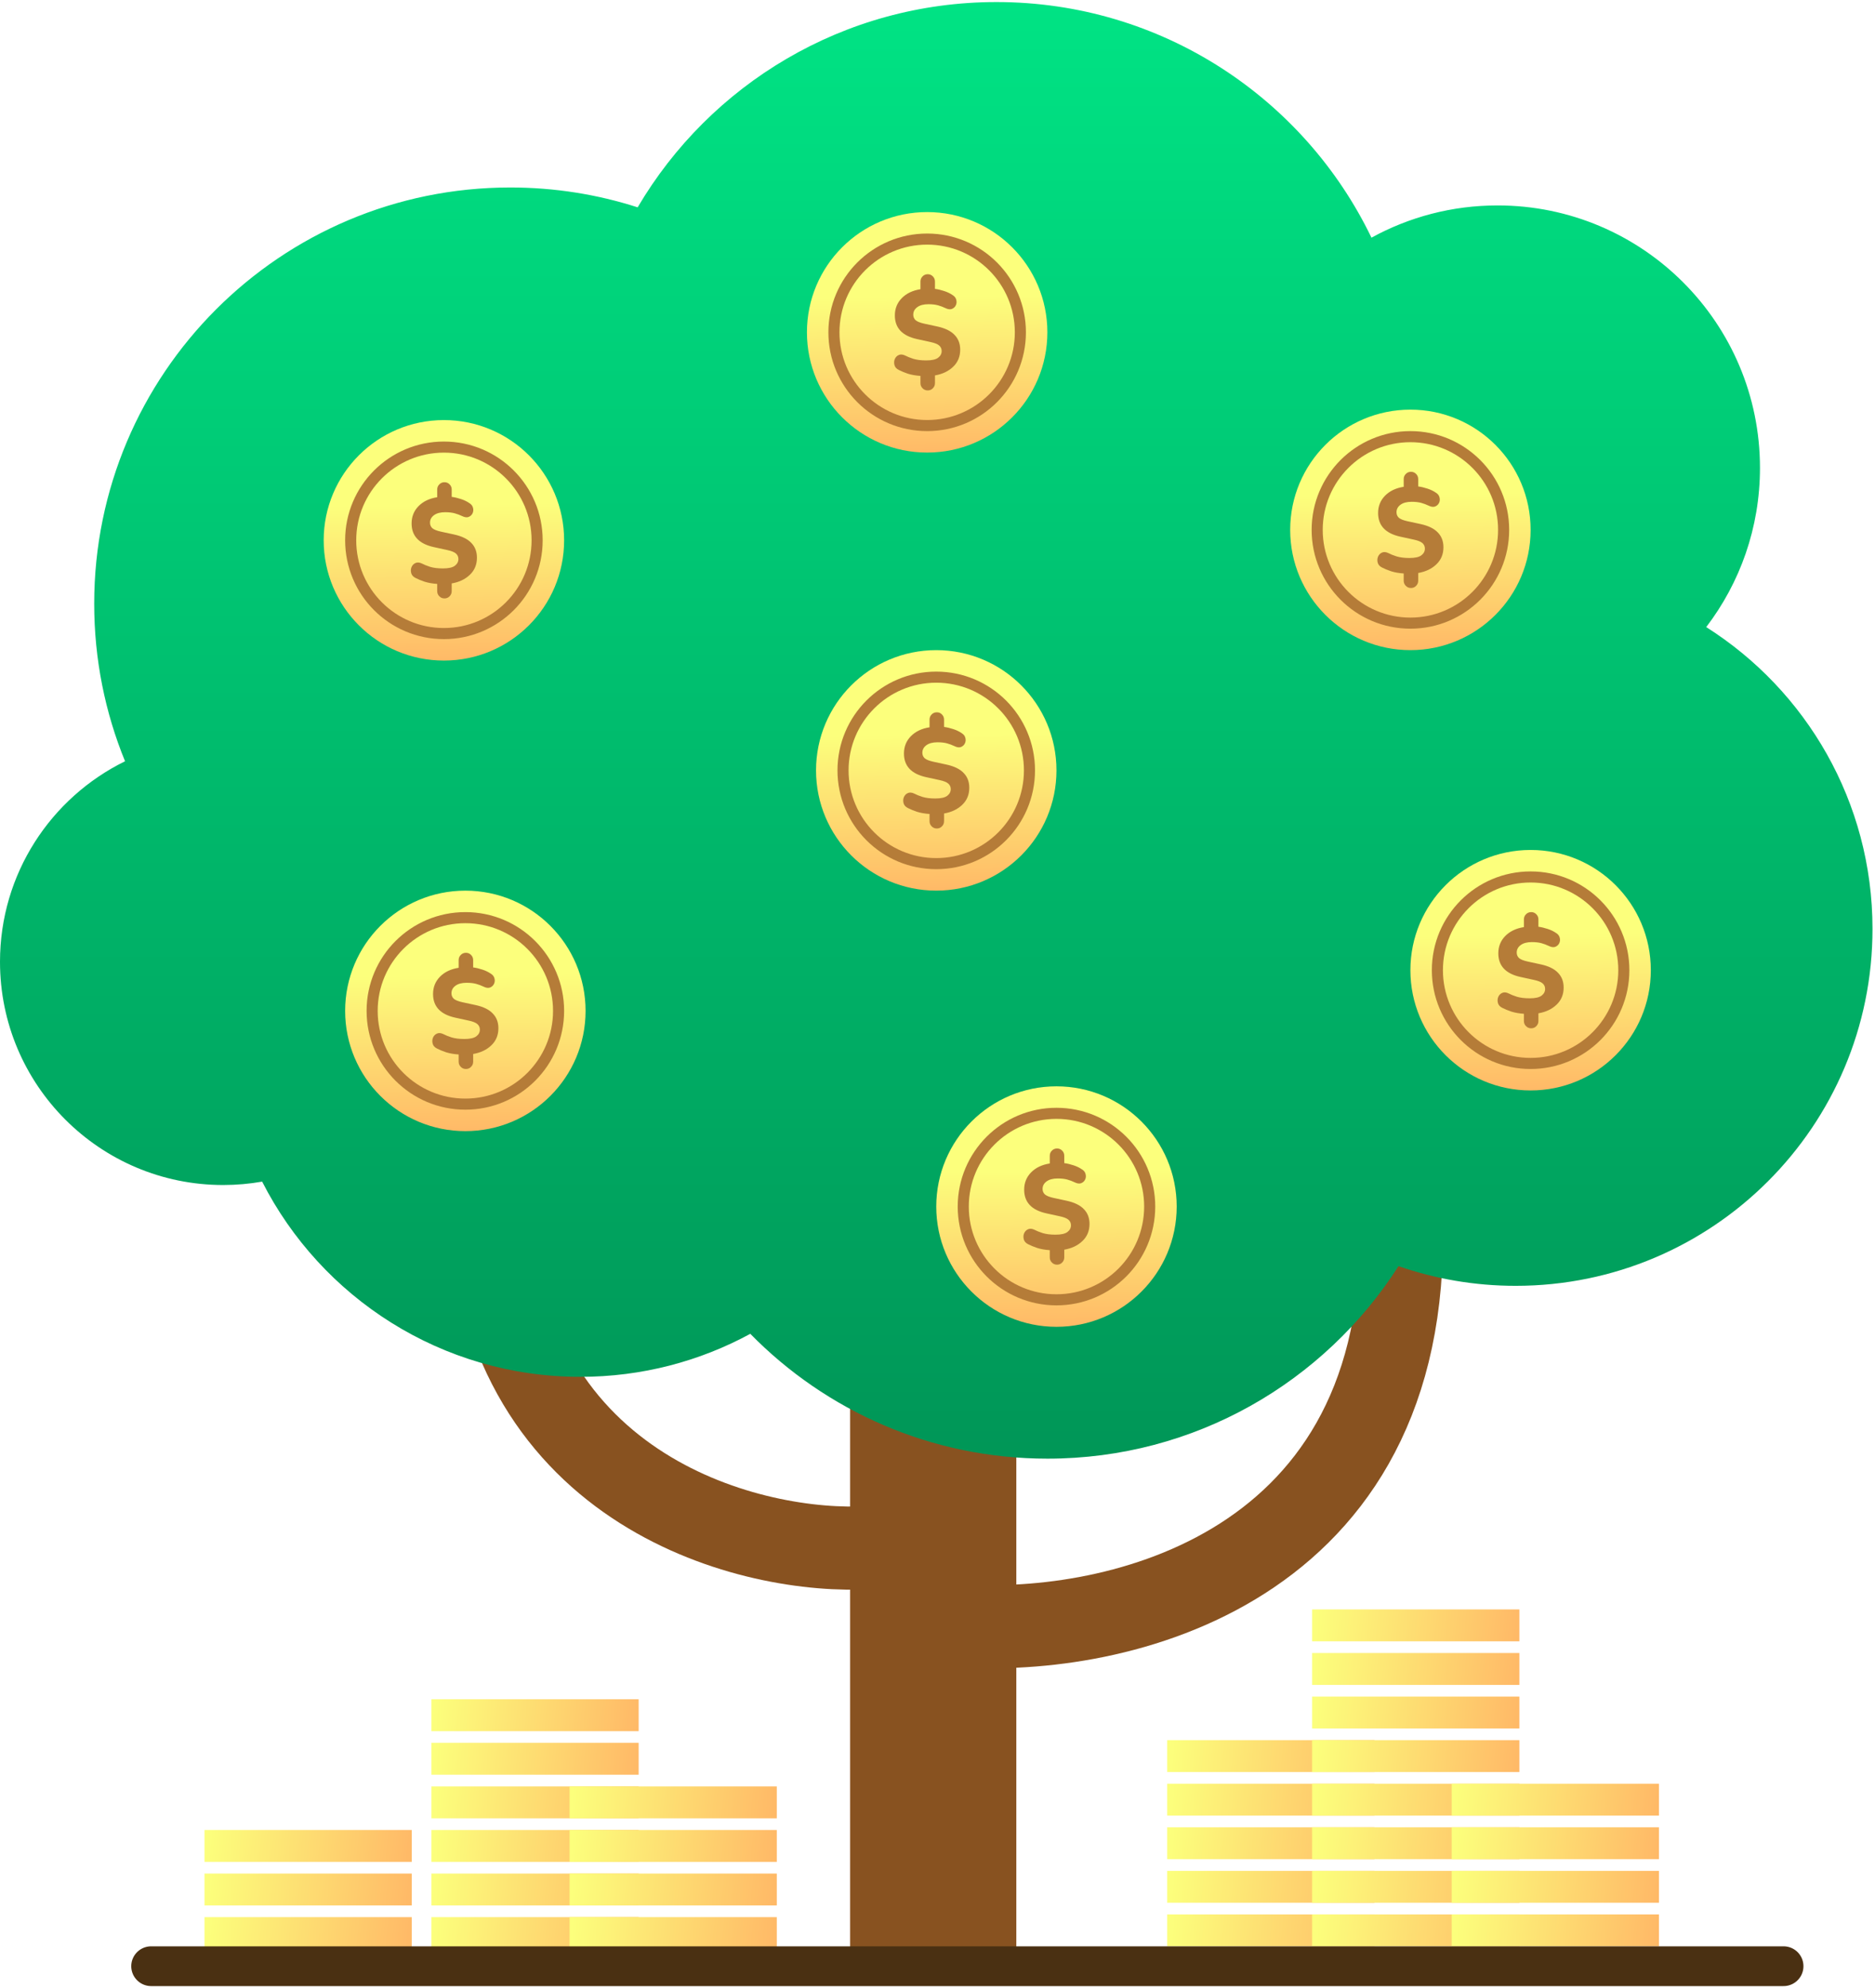<svg width="283" height="300" viewBox="0 0 283 300" fill="none" xmlns="http://www.w3.org/2000/svg">
<path d="M140.852 199.715V295.69" stroke="#885220" stroke-width="25.089"/>
<path d="M143.982 245.223C166.497 247.163 211.525 238.165 211.525 186.652" stroke="#885220" stroke-width="12.544"/>
<path d="M129.576 233.592C110.964 234.008 73.74 223.508 73.74 178.172" stroke="#885220" stroke-width="12.544"/>
<path fill-rule="evenodd" clip-rule="evenodd" d="M211.083 191.055C216.622 192.98 222.572 194.026 228.767 194.026C258.511 194.026 282.623 169.913 282.623 140.169C282.623 120.999 272.608 104.169 257.525 94.625C262.615 87.962 265.639 79.635 265.639 70.603C265.639 48.73 247.907 30.998 226.034 30.998C219.135 30.998 212.648 32.762 207 35.864C196.852 14.825 175.32 0.31 150.398 0.31C127.328 0.31 107.163 12.748 96.244 31.285C90.186 29.34 83.728 28.29 77.024 28.29C42.337 28.29 14.218 56.409 14.218 91.096C14.218 99.509 15.872 107.537 18.874 114.87C7.696 120.35 0 131.842 0 145.131C0 163.733 15.08 178.813 33.682 178.813C35.69 178.813 37.656 178.637 39.566 178.301C48.466 195.783 66.63 207.758 87.592 207.758C96.88 207.758 105.618 205.407 113.245 201.268C124.647 212.893 140.532 220.105 158.101 220.105C180.365 220.105 199.925 208.523 211.083 191.055Z" fill="url(#paint0_linear_684_3606)"/>
<g filter="url(#filter0_d_684_3606)">
<circle cx="66.999" cy="77.351" r="18.145" fill="url(#paint1_linear_684_3606)"/>
<path d="M67.092 86.118C66.773 86.118 66.509 86.007 66.301 85.787C66.092 85.578 65.988 85.321 65.988 85.014V83.928C65.276 83.879 64.645 83.769 64.093 83.597C63.553 83.413 63.093 83.223 62.713 83.027C62.37 82.855 62.155 82.616 62.069 82.309C61.983 81.99 61.995 81.69 62.106 81.408C62.228 81.114 62.425 80.905 62.695 80.782C62.977 80.647 63.308 80.672 63.688 80.856C63.983 81.015 64.393 81.181 64.921 81.353C65.448 81.512 66.092 81.592 66.853 81.592C67.699 81.592 68.3 81.457 68.656 81.187C69.011 80.917 69.189 80.58 69.189 80.175C69.189 79.844 69.067 79.568 68.821 79.347C68.576 79.126 68.135 78.949 67.497 78.814L65.473 78.372C63.24 77.881 62.124 76.692 62.124 74.803C62.124 73.772 62.474 72.901 63.173 72.19C63.872 71.479 64.81 71.031 65.988 70.847V69.688C65.988 69.381 66.092 69.124 66.301 68.915C66.509 68.694 66.773 68.584 67.092 68.584C67.398 68.584 67.656 68.694 67.865 68.915C68.073 69.124 68.177 69.381 68.177 69.688V70.792C68.631 70.853 69.097 70.963 69.576 71.123C70.066 71.282 70.496 71.491 70.864 71.749C71.158 71.933 71.336 72.172 71.397 72.466C71.471 72.748 71.446 73.018 71.324 73.276C71.201 73.533 70.999 73.717 70.716 73.828C70.447 73.926 70.115 73.877 69.723 73.68C69.392 73.521 69.03 73.386 68.637 73.276C68.245 73.165 67.76 73.11 67.184 73.11C66.472 73.11 65.914 73.257 65.51 73.552C65.105 73.846 64.902 74.226 64.902 74.692C64.902 75.023 65.019 75.299 65.252 75.52C65.497 75.729 65.921 75.9 66.522 76.035L68.564 76.477C69.729 76.735 70.588 77.158 71.14 77.746C71.704 78.323 71.986 79.065 71.986 79.973C71.986 81.015 71.63 81.874 70.919 82.549C70.22 83.223 69.306 83.659 68.177 83.855V85.014C68.177 85.321 68.073 85.578 67.865 85.787C67.656 86.007 67.398 86.118 67.092 86.118Z" fill="#B57C38"/>
<circle cx="67" cy="77.351" r="14.07" stroke="#B57C38" stroke-width="1.673"/>
</g>
<g filter="url(#filter1_d_684_3606)">
<circle cx="139.938" cy="45.964" r="18.145" fill="url(#paint2_linear_684_3606)"/>
<path d="M140.031 54.731C139.712 54.731 139.449 54.621 139.24 54.4C139.032 54.191 138.927 53.934 138.927 53.627V52.542C138.216 52.493 137.584 52.382 137.032 52.211C136.493 52.027 136.033 51.837 135.652 51.64C135.309 51.468 135.094 51.229 135.008 50.923C134.923 50.604 134.935 50.303 135.045 50.021C135.168 49.727 135.364 49.518 135.634 49.396C135.916 49.261 136.247 49.285 136.628 49.469C136.922 49.629 137.333 49.794 137.86 49.966C138.388 50.125 139.032 50.205 139.792 50.205C140.638 50.205 141.24 50.07 141.595 49.8C141.951 49.531 142.129 49.193 142.129 48.788C142.129 48.457 142.006 48.181 141.761 47.961C141.515 47.74 141.074 47.562 140.436 47.427L138.412 46.985C136.18 46.495 135.064 45.305 135.064 43.416C135.064 42.386 135.413 41.515 136.112 40.803C136.812 40.092 137.75 39.644 138.927 39.46V38.301C138.927 37.995 139.032 37.737 139.24 37.528C139.449 37.308 139.712 37.197 140.031 37.197C140.338 37.197 140.596 37.308 140.804 37.528C141.013 37.737 141.117 37.995 141.117 38.301V39.405C141.571 39.466 142.037 39.577 142.515 39.736C143.006 39.896 143.435 40.104 143.803 40.362C144.097 40.546 144.275 40.785 144.337 41.079C144.41 41.361 144.386 41.631 144.263 41.889C144.14 42.147 143.938 42.331 143.656 42.441C143.386 42.539 143.055 42.49 142.662 42.294C142.331 42.134 141.969 41.999 141.577 41.889C141.184 41.779 140.7 41.723 140.123 41.723C139.412 41.723 138.854 41.87 138.449 42.165C138.044 42.459 137.842 42.84 137.842 43.306C137.842 43.637 137.958 43.913 138.191 44.134C138.437 44.342 138.86 44.514 139.461 44.649L141.503 45.09C142.668 45.348 143.527 45.771 144.079 46.36C144.643 46.936 144.925 47.678 144.925 48.586C144.925 49.629 144.57 50.487 143.858 51.162C143.159 51.837 142.245 52.272 141.117 52.468V53.627C141.117 53.934 141.013 54.191 140.804 54.4C140.596 54.621 140.338 54.731 140.031 54.731Z" fill="#B57C38"/>
<circle cx="139.938" cy="45.965" r="14.07" stroke="#B57C38" stroke-width="1.673"/>
</g>
<g filter="url(#filter2_d_684_3606)">
<circle cx="212.876" cy="75.776" r="18.145" fill="url(#paint3_linear_684_3606)"/>
<path d="M212.969 84.544C212.65 84.544 212.386 84.433 212.178 84.213C211.969 84.004 211.865 83.746 211.865 83.44V82.354C211.153 82.305 210.522 82.195 209.97 82.023C209.43 81.839 208.97 81.649 208.59 81.453C208.247 81.281 208.032 81.042 207.946 80.735C207.86 80.416 207.872 80.116 207.983 79.834C208.105 79.539 208.302 79.331 208.572 79.208C208.854 79.073 209.185 79.098 209.565 79.282C209.859 79.441 210.27 79.607 210.798 79.778C211.325 79.938 211.969 80.018 212.73 80.018C213.576 80.018 214.177 79.883 214.533 79.613C214.888 79.343 215.066 79.006 215.066 78.601C215.066 78.27 214.944 77.994 214.698 77.773C214.453 77.552 214.011 77.374 213.374 77.239L211.35 76.798C209.117 76.307 208.001 75.117 208.001 73.228C208.001 72.198 208.351 71.327 209.05 70.616C209.749 69.904 210.687 69.457 211.865 69.273V68.114C211.865 67.807 211.969 67.549 212.178 67.341C212.386 67.12 212.65 67.01 212.969 67.01C213.275 67.01 213.533 67.12 213.742 67.341C213.95 67.549 214.054 67.807 214.054 68.114V69.218C214.508 69.279 214.974 69.389 215.453 69.549C215.943 69.708 216.373 69.917 216.741 70.174C217.035 70.358 217.213 70.597 217.274 70.892C217.348 71.174 217.323 71.444 217.201 71.701C217.078 71.959 216.875 72.143 216.593 72.253C216.324 72.352 215.992 72.302 215.6 72.106C215.269 71.947 214.907 71.812 214.514 71.701C214.122 71.591 213.637 71.536 213.061 71.536C212.349 71.536 211.791 71.683 211.387 71.977C210.982 72.272 210.779 72.652 210.779 73.118C210.779 73.449 210.896 73.725 211.129 73.946C211.374 74.155 211.797 74.326 212.398 74.461L214.441 74.903C215.606 75.16 216.465 75.584 217.017 76.172C217.581 76.749 217.863 77.491 217.863 78.398C217.863 79.441 217.507 80.3 216.796 80.974C216.097 81.649 215.183 82.084 214.054 82.281V83.44C214.054 83.746 213.95 84.004 213.742 84.213C213.533 84.433 213.275 84.544 212.969 84.544Z" fill="#B57C38"/>
<circle cx="212.877" cy="75.777" r="14.07" stroke="#B57C38" stroke-width="1.673"/>
</g>
<g filter="url(#filter3_d_684_3606)">
<circle cx="70.238" cy="148.357" r="18.145" fill="url(#paint4_linear_684_3606)"/>
<path d="M70.33 157.124C70.011 157.124 69.748 157.014 69.539 156.793C69.331 156.585 69.226 156.327 69.226 156.02V154.935C68.515 154.886 67.883 154.775 67.331 154.604C66.791 154.42 66.332 154.23 65.951 154.033C65.608 153.862 65.393 153.622 65.307 153.316C65.222 152.997 65.234 152.696 65.344 152.414C65.467 152.12 65.663 151.911 65.933 151.789C66.215 151.654 66.546 151.678 66.926 151.862C67.221 152.022 67.632 152.187 68.159 152.359C68.686 152.518 69.331 152.598 70.091 152.598C70.937 152.598 71.538 152.463 71.894 152.193C72.25 151.924 72.428 151.586 72.428 151.181C72.428 150.85 72.305 150.574 72.06 150.354C71.814 150.133 71.373 149.955 70.735 149.82L68.711 149.378C66.479 148.888 65.362 147.698 65.362 145.809C65.362 144.779 65.712 143.908 66.411 143.196C67.11 142.485 68.049 142.037 69.226 141.853V140.694C69.226 140.388 69.331 140.13 69.539 139.922C69.748 139.701 70.011 139.59 70.33 139.59C70.637 139.59 70.894 139.701 71.103 139.922C71.311 140.13 71.416 140.388 71.416 140.694V141.798C71.87 141.859 72.336 141.97 72.814 142.129C73.305 142.289 73.734 142.497 74.102 142.755C74.396 142.939 74.574 143.178 74.635 143.472C74.709 143.755 74.684 144.024 74.562 144.282C74.439 144.54 74.237 144.724 73.955 144.834C73.685 144.932 73.354 144.883 72.961 144.687C72.63 144.527 72.268 144.392 71.876 144.282C71.483 144.172 70.999 144.116 70.422 144.116C69.711 144.116 69.153 144.264 68.748 144.558C68.343 144.852 68.141 145.233 68.141 145.699C68.141 146.03 68.257 146.306 68.49 146.527C68.736 146.735 69.159 146.907 69.76 147.042L71.802 147.483C72.967 147.741 73.826 148.164 74.378 148.753C74.942 149.329 75.224 150.071 75.224 150.979C75.224 152.022 74.868 152.88 74.157 153.555C73.458 154.23 72.544 154.665 71.416 154.861V156.02C71.416 156.327 71.311 156.585 71.103 156.793C70.894 157.014 70.637 157.124 70.33 157.124Z" fill="#B57C38"/>
<circle cx="70.238" cy="148.357" r="14.07" stroke="#B57C38" stroke-width="1.673"/>
</g>
<g filter="url(#filter4_d_684_3606)">
<circle cx="159.457" cy="177.885" r="18.145" fill="url(#paint5_linear_684_3606)"/>
<path d="M159.549 186.652C159.23 186.652 158.966 186.542 158.758 186.321C158.549 186.112 158.445 185.855 158.445 185.548V184.463C157.734 184.414 157.102 184.303 156.55 184.131C156.01 183.947 155.55 183.757 155.17 183.561C154.827 183.389 154.612 183.15 154.526 182.844C154.44 182.525 154.452 182.224 154.563 181.942C154.686 181.648 154.882 181.439 155.152 181.316C155.434 181.182 155.765 181.206 156.145 181.39C156.44 181.55 156.85 181.715 157.378 181.887C157.905 182.046 158.549 182.126 159.31 182.126C160.156 182.126 160.757 181.991 161.113 181.721C161.468 181.451 161.646 181.114 161.646 180.709C161.646 180.378 161.524 180.102 161.278 179.881C161.033 179.661 160.591 179.483 159.954 179.348L157.93 178.906C155.697 178.416 154.581 177.226 154.581 175.337C154.581 174.307 154.931 173.436 155.63 172.724C156.329 172.013 157.267 171.565 158.445 171.381V170.222C158.445 169.915 158.549 169.658 158.758 169.449C158.966 169.229 159.23 169.118 159.549 169.118C159.856 169.118 160.113 169.229 160.322 169.449C160.53 169.658 160.634 169.915 160.634 170.222V171.326C161.088 171.387 161.554 171.498 162.033 171.657C162.523 171.817 162.953 172.025 163.321 172.283C163.615 172.467 163.793 172.706 163.854 173C163.928 173.282 163.903 173.552 163.781 173.81C163.658 174.067 163.456 174.251 163.173 174.362C162.904 174.46 162.572 174.411 162.18 174.215C161.849 174.055 161.487 173.92 161.094 173.81C160.702 173.699 160.217 173.644 159.641 173.644C158.929 173.644 158.371 173.791 157.967 174.086C157.562 174.38 157.359 174.76 157.359 175.227C157.359 175.558 157.476 175.834 157.709 176.054C157.954 176.263 158.378 176.435 158.979 176.57L161.021 177.011C162.186 177.269 163.045 177.692 163.597 178.281C164.161 178.857 164.443 179.599 164.443 180.507C164.443 181.55 164.087 182.408 163.376 183.083C162.677 183.757 161.763 184.193 160.634 184.389V185.548C160.634 185.855 160.53 186.112 160.322 186.321C160.113 186.542 159.856 186.652 159.549 186.652Z" fill="#B57C38"/>
<circle cx="159.457" cy="177.885" r="14.07" stroke="#B57C38" stroke-width="1.673"/>
</g>
<g filter="url(#filter5_d_684_3606)">
<circle cx="231.02" cy="142.218" r="18.145" fill="url(#paint6_linear_684_3606)"/>
<path d="M231.112 150.985C230.793 150.985 230.53 150.875 230.321 150.654C230.113 150.445 230.008 150.188 230.008 149.881V148.796C229.297 148.747 228.665 148.636 228.113 148.464C227.574 148.28 227.114 148.09 226.734 147.894C226.39 147.722 226.175 147.483 226.09 147.177C226.004 146.858 226.016 146.557 226.126 146.275C226.249 145.981 226.445 145.772 226.715 145.649C226.997 145.515 227.328 145.539 227.709 145.723C228.003 145.883 228.414 146.048 228.941 146.22C229.469 146.379 230.113 146.459 230.873 146.459C231.72 146.459 232.321 146.324 232.676 146.054C233.032 145.784 233.21 145.447 233.21 145.042C233.21 144.711 233.087 144.435 232.842 144.214C232.597 143.994 232.155 143.816 231.517 143.681L229.493 143.239C227.261 142.749 226.145 141.559 226.145 139.67C226.145 138.64 226.494 137.769 227.193 137.057C227.893 136.346 228.831 135.898 230.008 135.714V134.555C230.008 134.248 230.113 133.991 230.321 133.782C230.53 133.562 230.793 133.451 231.112 133.451C231.419 133.451 231.677 133.562 231.885 133.782C232.094 133.991 232.198 134.248 232.198 134.555V135.659C232.652 135.72 233.118 135.831 233.596 135.99C234.087 136.15 234.516 136.358 234.884 136.616C235.178 136.8 235.356 137.039 235.418 137.333C235.491 137.615 235.467 137.885 235.344 138.143C235.221 138.4 235.019 138.584 234.737 138.695C234.467 138.793 234.136 138.744 233.743 138.548C233.412 138.388 233.05 138.253 232.658 138.143C232.265 138.032 231.781 137.977 231.204 137.977C230.493 137.977 229.935 138.124 229.53 138.419C229.125 138.713 228.923 139.093 228.923 139.56C228.923 139.891 229.039 140.167 229.273 140.387C229.518 140.596 229.941 140.768 230.542 140.903L232.584 141.344C233.75 141.602 234.608 142.025 235.16 142.614C235.724 143.19 236.006 143.932 236.006 144.84C236.006 145.883 235.651 146.741 234.939 147.416C234.24 148.09 233.326 148.526 232.198 148.722V149.881C232.198 150.188 232.094 150.445 231.885 150.654C231.677 150.875 231.419 150.985 231.112 150.985Z" fill="#B57C38"/>
<circle cx="231.02" cy="142.218" r="14.07" stroke="#B57C38" stroke-width="1.673"/>
</g>
<g filter="url(#filter6_d_684_3606)">
<circle cx="141.311" cy="112.066" r="18.145" fill="url(#paint7_linear_684_3606)"/>
<path d="M141.403 120.834C141.084 120.834 140.821 120.723 140.612 120.503C140.404 120.294 140.299 120.036 140.299 119.73V118.644C139.588 118.595 138.956 118.485 138.404 118.313C137.865 118.129 137.405 117.939 137.025 117.743C136.681 117.571 136.466 117.332 136.381 117.025C136.295 116.706 136.307 116.406 136.417 116.124C136.54 115.829 136.736 115.621 137.006 115.498C137.288 115.363 137.619 115.388 138 115.572C138.294 115.731 138.705 115.897 139.232 116.068C139.76 116.228 140.404 116.308 141.164 116.308C142.011 116.308 142.612 116.173 142.967 115.903C143.323 115.633 143.501 115.296 143.501 114.891C143.501 114.56 143.378 114.284 143.133 114.063C142.888 113.842 142.446 113.664 141.808 113.529L139.784 113.088C137.552 112.597 136.436 111.407 136.436 109.519C136.436 108.488 136.785 107.617 137.484 106.906C138.184 106.195 139.122 105.747 140.299 105.563V104.404C140.299 104.097 140.404 103.839 140.612 103.631C140.821 103.41 141.084 103.3 141.403 103.3C141.71 103.3 141.968 103.41 142.176 103.631C142.385 103.839 142.489 104.097 142.489 104.404V105.508C142.943 105.569 143.409 105.679 143.887 105.839C144.378 105.998 144.807 106.207 145.175 106.464C145.469 106.648 145.647 106.888 145.709 107.182C145.782 107.464 145.758 107.734 145.635 107.991C145.512 108.249 145.31 108.433 145.028 108.543C144.758 108.642 144.427 108.592 144.034 108.396C143.703 108.237 143.341 108.102 142.949 107.991C142.556 107.881 142.072 107.826 141.495 107.826C140.784 107.826 140.226 107.973 139.821 108.267C139.416 108.562 139.214 108.942 139.214 109.408C139.214 109.739 139.33 110.015 139.564 110.236C139.809 110.445 140.232 110.616 140.833 110.751L142.875 111.193C144.041 111.45 144.899 111.874 145.451 112.462C146.015 113.039 146.297 113.781 146.297 114.689C146.297 115.731 145.942 116.59 145.23 117.264C144.531 117.939 143.617 118.374 142.489 118.571V119.73C142.489 120.036 142.385 120.294 142.176 120.503C141.968 120.723 141.71 120.834 141.403 120.834Z" fill="#B57C38"/>
<circle cx="141.311" cy="112.067" r="14.07" stroke="#B57C38" stroke-width="1.673"/>
</g>
<rect x="65.111" y="289.286" width="31.283" height="4.812" fill="url(#paint8_linear_684_3606)"/>
<rect x="30.862" y="289.286" width="31.283" height="4.812" fill="url(#paint9_linear_684_3606)"/>
<rect x="176.168" y="288.881" width="31.283" height="4.812" fill="url(#paint10_linear_684_3606)"/>
<rect x="198.04" y="288.881" width="31.283" height="4.812" fill="url(#paint11_linear_684_3606)"/>
<rect x="219.106" y="288.881" width="31.283" height="4.812" fill="url(#paint12_linear_684_3606)"/>
<rect x="85.963" y="289.286" width="31.283" height="4.812" fill="url(#paint13_linear_684_3606)"/>
<rect x="65.111" y="282.711" width="31.283" height="4.812" fill="url(#paint14_linear_684_3606)"/>
<path d="M22.81 296.69L269.2 296.69" stroke="#4A3012" stroke-width="6" stroke-linecap="round"/>
<rect x="30.862" y="282.711" width="31.283" height="4.812" fill="url(#paint15_linear_684_3606)"/>
<rect x="30.862" y="276.136" width="31.283" height="4.812" fill="url(#paint16_linear_684_3606)"/>
<rect x="176.168" y="282.306" width="31.283" height="4.812" fill="url(#paint17_linear_684_3606)"/>
<rect x="198.04" y="282.306" width="31.283" height="4.812" fill="url(#paint18_linear_684_3606)"/>
<rect x="219.106" y="282.306" width="31.283" height="4.812" fill="url(#paint19_linear_684_3606)"/>
<rect x="85.963" y="282.711" width="31.283" height="4.812" fill="url(#paint20_linear_684_3606)"/>
<rect x="65.111" y="276.137" width="31.283" height="4.812" fill="url(#paint21_linear_684_3606)"/>
<rect x="176.168" y="275.731" width="31.283" height="4.812" fill="url(#paint22_linear_684_3606)"/>
<rect x="198.04" y="275.731" width="31.283" height="4.812" fill="url(#paint23_linear_684_3606)"/>
<rect x="219.106" y="275.731" width="31.283" height="4.812" fill="url(#paint24_linear_684_3606)"/>
<rect x="85.963" y="276.137" width="31.283" height="4.812" fill="url(#paint25_linear_684_3606)"/>
<rect x="65.111" y="269.562" width="31.283" height="4.812" fill="url(#paint26_linear_684_3606)"/>
<rect x="85.963" y="269.562" width="31.283" height="4.812" fill="url(#paint27_linear_684_3606)"/>
<rect x="176.168" y="269.156" width="31.283" height="4.812" fill="url(#paint28_linear_684_3606)"/>
<rect x="198.04" y="269.156" width="31.283" height="4.812" fill="url(#paint29_linear_684_3606)"/>
<rect x="219.106" y="269.156" width="31.283" height="4.812" fill="url(#paint30_linear_684_3606)"/>
<rect x="65.111" y="262.986" width="31.283" height="4.812" fill="url(#paint31_linear_684_3606)"/>
<rect x="65.111" y="256.412" width="31.283" height="4.812" fill="url(#paint32_linear_684_3606)"/>
<rect x="176.168" y="262.581" width="31.283" height="4.812" fill="url(#paint33_linear_684_3606)"/>
<rect x="198.04" y="262.581" width="31.283" height="4.812" fill="url(#paint34_linear_684_3606)"/>
<rect x="198.04" y="256.006" width="31.283" height="4.812" fill="url(#paint35_linear_684_3606)"/>
<rect x="198.04" y="249.431" width="31.283" height="4.812" fill="url(#paint36_linear_684_3606)"/>
<rect x="198.04" y="242.856" width="31.283" height="4.812" fill="url(#paint37_linear_684_3606)"/>
<defs>
<filter id="filter0_d_684_3606" x="45.509" y="59.206" width="42.98" height="43.817" filterUnits="userSpaceOnUse" color-interpolation-filters="sRGB">
<feFlood flood-opacity="0" result="BackgroundImageFix"/>
<feColorMatrix in="SourceAlpha" type="matrix" values="0 0 0 0 0 0 0 0 0 0 0 0 0 0 0 0 0 0 127 0" result="hardAlpha"/>
<feOffset dy="4.182"/>
<feGaussianBlur stdDeviation="1.673"/>
<feComposite in2="hardAlpha" operator="out"/>
<feColorMatrix type="matrix" values="0 0 0 0 0 0 0 0 0 0 0 0 0 0 0 0 0 0 0.25 0"/>
<feBlend mode="normal" in2="BackgroundImageFix" result="effect1_dropShadow_684_3606"/>
<feBlend mode="normal" in="SourceGraphic" in2="effect1_dropShadow_684_3606" result="shape"/>
</filter>
<filter id="filter1_d_684_3606" x="118.448" y="27.819" width="42.98" height="43.817" filterUnits="userSpaceOnUse" color-interpolation-filters="sRGB">
<feFlood flood-opacity="0" result="BackgroundImageFix"/>
<feColorMatrix in="SourceAlpha" type="matrix" values="0 0 0 0 0 0 0 0 0 0 0 0 0 0 0 0 0 0 127 0" result="hardAlpha"/>
<feOffset dy="4.182"/>
<feGaussianBlur stdDeviation="1.673"/>
<feComposite in2="hardAlpha" operator="out"/>
<feColorMatrix type="matrix" values="0 0 0 0 0 0 0 0 0 0 0 0 0 0 0 0 0 0 0.25 0"/>
<feBlend mode="normal" in2="BackgroundImageFix" result="effect1_dropShadow_684_3606"/>
<feBlend mode="normal" in="SourceGraphic" in2="effect1_dropShadow_684_3606" result="shape"/>
</filter>
<filter id="filter2_d_684_3606" x="191.386" y="57.631" width="42.98" height="43.817" filterUnits="userSpaceOnUse" color-interpolation-filters="sRGB">
<feFlood flood-opacity="0" result="BackgroundImageFix"/>
<feColorMatrix in="SourceAlpha" type="matrix" values="0 0 0 0 0 0 0 0 0 0 0 0 0 0 0 0 0 0 127 0" result="hardAlpha"/>
<feOffset dy="4.182"/>
<feGaussianBlur stdDeviation="1.673"/>
<feComposite in2="hardAlpha" operator="out"/>
<feColorMatrix type="matrix" values="0 0 0 0 0 0 0 0 0 0 0 0 0 0 0 0 0 0 0.25 0"/>
<feBlend mode="normal" in2="BackgroundImageFix" result="effect1_dropShadow_684_3606"/>
<feBlend mode="normal" in="SourceGraphic" in2="effect1_dropShadow_684_3606" result="shape"/>
</filter>
<filter id="filter3_d_684_3606" x="48.748" y="130.212" width="42.98" height="43.817" filterUnits="userSpaceOnUse" color-interpolation-filters="sRGB">
<feFlood flood-opacity="0" result="BackgroundImageFix"/>
<feColorMatrix in="SourceAlpha" type="matrix" values="0 0 0 0 0 0 0 0 0 0 0 0 0 0 0 0 0 0 127 0" result="hardAlpha"/>
<feOffset dy="4.182"/>
<feGaussianBlur stdDeviation="1.673"/>
<feComposite in2="hardAlpha" operator="out"/>
<feColorMatrix type="matrix" values="0 0 0 0 0 0 0 0 0 0 0 0 0 0 0 0 0 0 0.25 0"/>
<feBlend mode="normal" in2="BackgroundImageFix" result="effect1_dropShadow_684_3606"/>
<feBlend mode="normal" in="SourceGraphic" in2="effect1_dropShadow_684_3606" result="shape"/>
</filter>
<filter id="filter4_d_684_3606" x="137.966" y="159.74" width="42.98" height="43.817" filterUnits="userSpaceOnUse" color-interpolation-filters="sRGB">
<feFlood flood-opacity="0" result="BackgroundImageFix"/>
<feColorMatrix in="SourceAlpha" type="matrix" values="0 0 0 0 0 0 0 0 0 0 0 0 0 0 0 0 0 0 127 0" result="hardAlpha"/>
<feOffset dy="4.182"/>
<feGaussianBlur stdDeviation="1.673"/>
<feComposite in2="hardAlpha" operator="out"/>
<feColorMatrix type="matrix" values="0 0 0 0 0 0 0 0 0 0 0 0 0 0 0 0 0 0 0.25 0"/>
<feBlend mode="normal" in2="BackgroundImageFix" result="effect1_dropShadow_684_3606"/>
<feBlend mode="normal" in="SourceGraphic" in2="effect1_dropShadow_684_3606" result="shape"/>
</filter>
<filter id="filter5_d_684_3606" x="209.53" y="124.073" width="42.98" height="43.817" filterUnits="userSpaceOnUse" color-interpolation-filters="sRGB">
<feFlood flood-opacity="0" result="BackgroundImageFix"/>
<feColorMatrix in="SourceAlpha" type="matrix" values="0 0 0 0 0 0 0 0 0 0 0 0 0 0 0 0 0 0 127 0" result="hardAlpha"/>
<feOffset dy="4.182"/>
<feGaussianBlur stdDeviation="1.673"/>
<feComposite in2="hardAlpha" operator="out"/>
<feColorMatrix type="matrix" values="0 0 0 0 0 0 0 0 0 0 0 0 0 0 0 0 0 0 0.25 0"/>
<feBlend mode="normal" in2="BackgroundImageFix" result="effect1_dropShadow_684_3606"/>
<feBlend mode="normal" in="SourceGraphic" in2="effect1_dropShadow_684_3606" result="shape"/>
</filter>
<filter id="filter6_d_684_3606" x="119.821" y="93.921" width="42.98" height="43.817" filterUnits="userSpaceOnUse" color-interpolation-filters="sRGB">
<feFlood flood-opacity="0" result="BackgroundImageFix"/>
<feColorMatrix in="SourceAlpha" type="matrix" values="0 0 0 0 0 0 0 0 0 0 0 0 0 0 0 0 0 0 127 0" result="hardAlpha"/>
<feOffset dy="4.182"/>
<feGaussianBlur stdDeviation="1.673"/>
<feComposite in2="hardAlpha" operator="out"/>
<feColorMatrix type="matrix" values="0 0 0 0 0 0 0 0 0 0 0 0 0 0 0 0 0 0 0.25 0"/>
<feBlend mode="normal" in2="BackgroundImageFix" result="effect1_dropShadow_684_3606"/>
<feBlend mode="normal" in="SourceGraphic" in2="effect1_dropShadow_684_3606" result="shape"/>
</filter>
<linearGradient id="paint0_linear_684_3606" x1="141.312" y1="0.31" x2="141.312" y2="220.105" gradientUnits="userSpaceOnUse">
<stop stop-color="#00E384"/>
<stop offset="1" stop-color="#009657"/>
</linearGradient>
<linearGradient id="paint1_linear_684_3606" x1="71.734" y1="71.885" x2="72.06" y2="95.496" gradientUnits="userSpaceOnUse">
<stop offset="0" stop-color="#FCFF7C"/>
<stop offset="1" stop-color="#FFB967"/>
</linearGradient>
<linearGradient id="paint2_linear_684_3606" x1="144.673" y1="40.499" x2="144.999" y2="64.109" gradientUnits="userSpaceOnUse">
<stop offset="0" stop-color="#FCFF7C"/>
<stop offset="1" stop-color="#FFB967"/>
</linearGradient>
<linearGradient id="paint3_linear_684_3606" x1="217.611" y1="70.311" x2="217.937" y2="93.921" gradientUnits="userSpaceOnUse">
<stop offset="0" stop-color="#FCFF7C"/>
<stop offset="1" stop-color="#FFB967"/>
</linearGradient>
<linearGradient id="paint4_linear_684_3606" x1="74.972" y1="142.892" x2="75.298" y2="166.502" gradientUnits="userSpaceOnUse">
<stop offset="0" stop-color="#FCFF7C"/>
<stop offset="1" stop-color="#FFB967"/>
</linearGradient>
<linearGradient id="paint5_linear_684_3606" x1="164.191" y1="172.42" x2="164.517" y2="196.03" gradientUnits="userSpaceOnUse">
<stop offset="0" stop-color="#FCFF7C"/>
<stop offset="1" stop-color="#FFB967"/>
</linearGradient>
<linearGradient id="paint6_linear_684_3606" x1="235.755" y1="136.753" x2="236.081" y2="160.363" gradientUnits="userSpaceOnUse">
<stop offset="0" stop-color="#FCFF7C"/>
<stop offset="1" stop-color="#FFB967"/>
</linearGradient>
<linearGradient id="paint7_linear_684_3606" x1="146.046" y1="106.601" x2="146.372" y2="130.212" gradientUnits="userSpaceOnUse">
<stop offset="0" stop-color="#FCFF7C"/>
<stop offset="1" stop-color="#FFB967"/>
</linearGradient>
<linearGradient id="paint8_linear_684_3606" x1="65.354" y1="291.692" x2="96.158" y2="294.391" gradientUnits="userSpaceOnUse">
<stop offset="0" stop-color="#FCFF7C"/>
<stop offset="1" stop-color="#FFB967"/>
</linearGradient>
<linearGradient id="paint9_linear_684_3606" x1="31.105" y1="291.692" x2="61.909" y2="294.391" gradientUnits="userSpaceOnUse">
<stop offset="0" stop-color="#FCFF7C"/>
<stop offset="1" stop-color="#FFB967"/>
</linearGradient>
<linearGradient id="paint10_linear_684_3606" x1="176.41" y1="291.287" x2="207.214" y2="293.986" gradientUnits="userSpaceOnUse">
<stop offset="0" stop-color="#FCFF7C"/>
<stop offset="1" stop-color="#FFB967"/>
</linearGradient>
<linearGradient id="paint11_linear_684_3606" x1="198.282" y1="291.287" x2="229.087" y2="293.986" gradientUnits="userSpaceOnUse">
<stop offset="0" stop-color="#FCFF7C"/>
<stop offset="1" stop-color="#FFB967"/>
</linearGradient>
<linearGradient id="paint12_linear_684_3606" x1="219.349" y1="291.287" x2="250.153" y2="293.986" gradientUnits="userSpaceOnUse">
<stop offset="0" stop-color="#FCFF7C"/>
<stop offset="1" stop-color="#FFB967"/>
</linearGradient>
<linearGradient id="paint13_linear_684_3606" x1="86.205" y1="291.692" x2="117.009" y2="294.391" gradientUnits="userSpaceOnUse">
<stop offset="0" stop-color="#FCFF7C"/>
<stop offset="1" stop-color="#FFB967"/>
</linearGradient>
<linearGradient id="paint14_linear_684_3606" x1="65.354" y1="285.117" x2="96.158" y2="287.816" gradientUnits="userSpaceOnUse">
<stop offset="0" stop-color="#FCFF7C"/>
<stop offset="1" stop-color="#FFB967"/>
</linearGradient>
<linearGradient id="paint15_linear_684_3606" x1="31.105" y1="285.117" x2="61.909" y2="287.816" gradientUnits="userSpaceOnUse">
<stop offset="0" stop-color="#FCFF7C"/>
<stop offset="1" stop-color="#FFB967"/>
</linearGradient>
<linearGradient id="paint16_linear_684_3606" x1="31.105" y1="278.542" x2="61.909" y2="281.241" gradientUnits="userSpaceOnUse">
<stop offset="0" stop-color="#FCFF7C"/>
<stop offset="1" stop-color="#FFB967"/>
</linearGradient>
<linearGradient id="paint17_linear_684_3606" x1="176.41" y1="284.712" x2="207.214" y2="287.41" gradientUnits="userSpaceOnUse">
<stop offset="0" stop-color="#FCFF7C"/>
<stop offset="1" stop-color="#FFB967"/>
</linearGradient>
<linearGradient id="paint18_linear_684_3606" x1="198.282" y1="284.712" x2="229.087" y2="287.41" gradientUnits="userSpaceOnUse">
<stop offset="0" stop-color="#FCFF7C"/>
<stop offset="1" stop-color="#FFB967"/>
</linearGradient>
<linearGradient id="paint19_linear_684_3606" x1="219.349" y1="284.712" x2="250.153" y2="287.41" gradientUnits="userSpaceOnUse">
<stop offset="0" stop-color="#FCFF7C"/>
<stop offset="1" stop-color="#FFB967"/>
</linearGradient>
<linearGradient id="paint20_linear_684_3606" x1="86.205" y1="285.117" x2="117.009" y2="287.816" gradientUnits="userSpaceOnUse">
<stop offset="0" stop-color="#FCFF7C"/>
<stop offset="1" stop-color="#FFB967"/>
</linearGradient>
<linearGradient id="paint21_linear_684_3606" x1="65.354" y1="278.543" x2="96.158" y2="281.242" gradientUnits="userSpaceOnUse">
<stop offset="0" stop-color="#FCFF7C"/>
<stop offset="1" stop-color="#FFB967"/>
</linearGradient>
<linearGradient id="paint22_linear_684_3606" x1="176.41" y1="278.137" x2="207.214" y2="280.836" gradientUnits="userSpaceOnUse">
<stop offset="0" stop-color="#FCFF7C"/>
<stop offset="1" stop-color="#FFB967"/>
</linearGradient>
<linearGradient id="paint23_linear_684_3606" x1="198.282" y1="278.137" x2="229.087" y2="280.836" gradientUnits="userSpaceOnUse">
<stop offset="0" stop-color="#FCFF7C"/>
<stop offset="1" stop-color="#FFB967"/>
</linearGradient>
<linearGradient id="paint24_linear_684_3606" x1="219.349" y1="278.137" x2="250.153" y2="280.836" gradientUnits="userSpaceOnUse">
<stop offset="0" stop-color="#FCFF7C"/>
<stop offset="1" stop-color="#FFB967"/>
</linearGradient>
<linearGradient id="paint25_linear_684_3606" x1="86.205" y1="278.543" x2="117.009" y2="281.242" gradientUnits="userSpaceOnUse">
<stop offset="0" stop-color="#FCFF7C"/>
<stop offset="1" stop-color="#FFB967"/>
</linearGradient>
<linearGradient id="paint26_linear_684_3606" x1="65.354" y1="271.968" x2="96.158" y2="274.666" gradientUnits="userSpaceOnUse">
<stop offset="0" stop-color="#FCFF7C"/>
<stop offset="1" stop-color="#FFB967"/>
</linearGradient>
<linearGradient id="paint27_linear_684_3606" x1="86.205" y1="271.968" x2="117.009" y2="274.666" gradientUnits="userSpaceOnUse">
<stop offset="0" stop-color="#FCFF7C"/>
<stop offset="1" stop-color="#FFB967"/>
</linearGradient>
<linearGradient id="paint28_linear_684_3606" x1="176.41" y1="271.562" x2="207.214" y2="274.261" gradientUnits="userSpaceOnUse">
<stop offset="0" stop-color="#FCFF7C"/>
<stop offset="1" stop-color="#FFB967"/>
</linearGradient>
<linearGradient id="paint29_linear_684_3606" x1="198.282" y1="271.562" x2="229.087" y2="274.261" gradientUnits="userSpaceOnUse">
<stop offset="0" stop-color="#FCFF7C"/>
<stop offset="1" stop-color="#FFB967"/>
</linearGradient>
<linearGradient id="paint30_linear_684_3606" x1="219.349" y1="271.562" x2="250.153" y2="274.261" gradientUnits="userSpaceOnUse">
<stop offset="0" stop-color="#FCFF7C"/>
<stop offset="1" stop-color="#FFB967"/>
</linearGradient>
<linearGradient id="paint31_linear_684_3606" x1="65.354" y1="265.392" x2="96.158" y2="268.091" gradientUnits="userSpaceOnUse">
<stop offset="0" stop-color="#FCFF7C"/>
<stop offset="1" stop-color="#FFB967"/>
</linearGradient>
<linearGradient id="paint32_linear_684_3606" x1="65.354" y1="258.818" x2="96.158" y2="261.517" gradientUnits="userSpaceOnUse">
<stop offset="0" stop-color="#FCFF7C"/>
<stop offset="1" stop-color="#FFB967"/>
</linearGradient>
<linearGradient id="paint33_linear_684_3606" x1="176.41" y1="264.987" x2="207.214" y2="267.686" gradientUnits="userSpaceOnUse">
<stop offset="0" stop-color="#FCFF7C"/>
<stop offset="1" stop-color="#FFB967"/>
</linearGradient>
<linearGradient id="paint34_linear_684_3606" x1="198.282" y1="264.987" x2="229.087" y2="267.686" gradientUnits="userSpaceOnUse">
<stop offset="0" stop-color="#FCFF7C"/>
<stop offset="1" stop-color="#FFB967"/>
</linearGradient>
<linearGradient id="paint35_linear_684_3606" x1="198.282" y1="258.412" x2="229.087" y2="261.111" gradientUnits="userSpaceOnUse">
<stop offset="0" stop-color="#FCFF7C"/>
<stop offset="1" stop-color="#FFB967"/>
</linearGradient>
<linearGradient id="paint36_linear_684_3606" x1="198.282" y1="251.837" x2="229.087" y2="254.536" gradientUnits="userSpaceOnUse">
<stop offset="0" stop-color="#FCFF7C"/>
<stop offset="1" stop-color="#FFB967"/>
</linearGradient>
<linearGradient id="paint37_linear_684_3606" x1="198.282" y1="245.262" x2="229.087" y2="247.961" gradientUnits="userSpaceOnUse">
<stop offset="0" stop-color="#FCFF7C"/>
<stop offset="1" stop-color="#FFB967"/>
</linearGradient>
</defs>
</svg>
